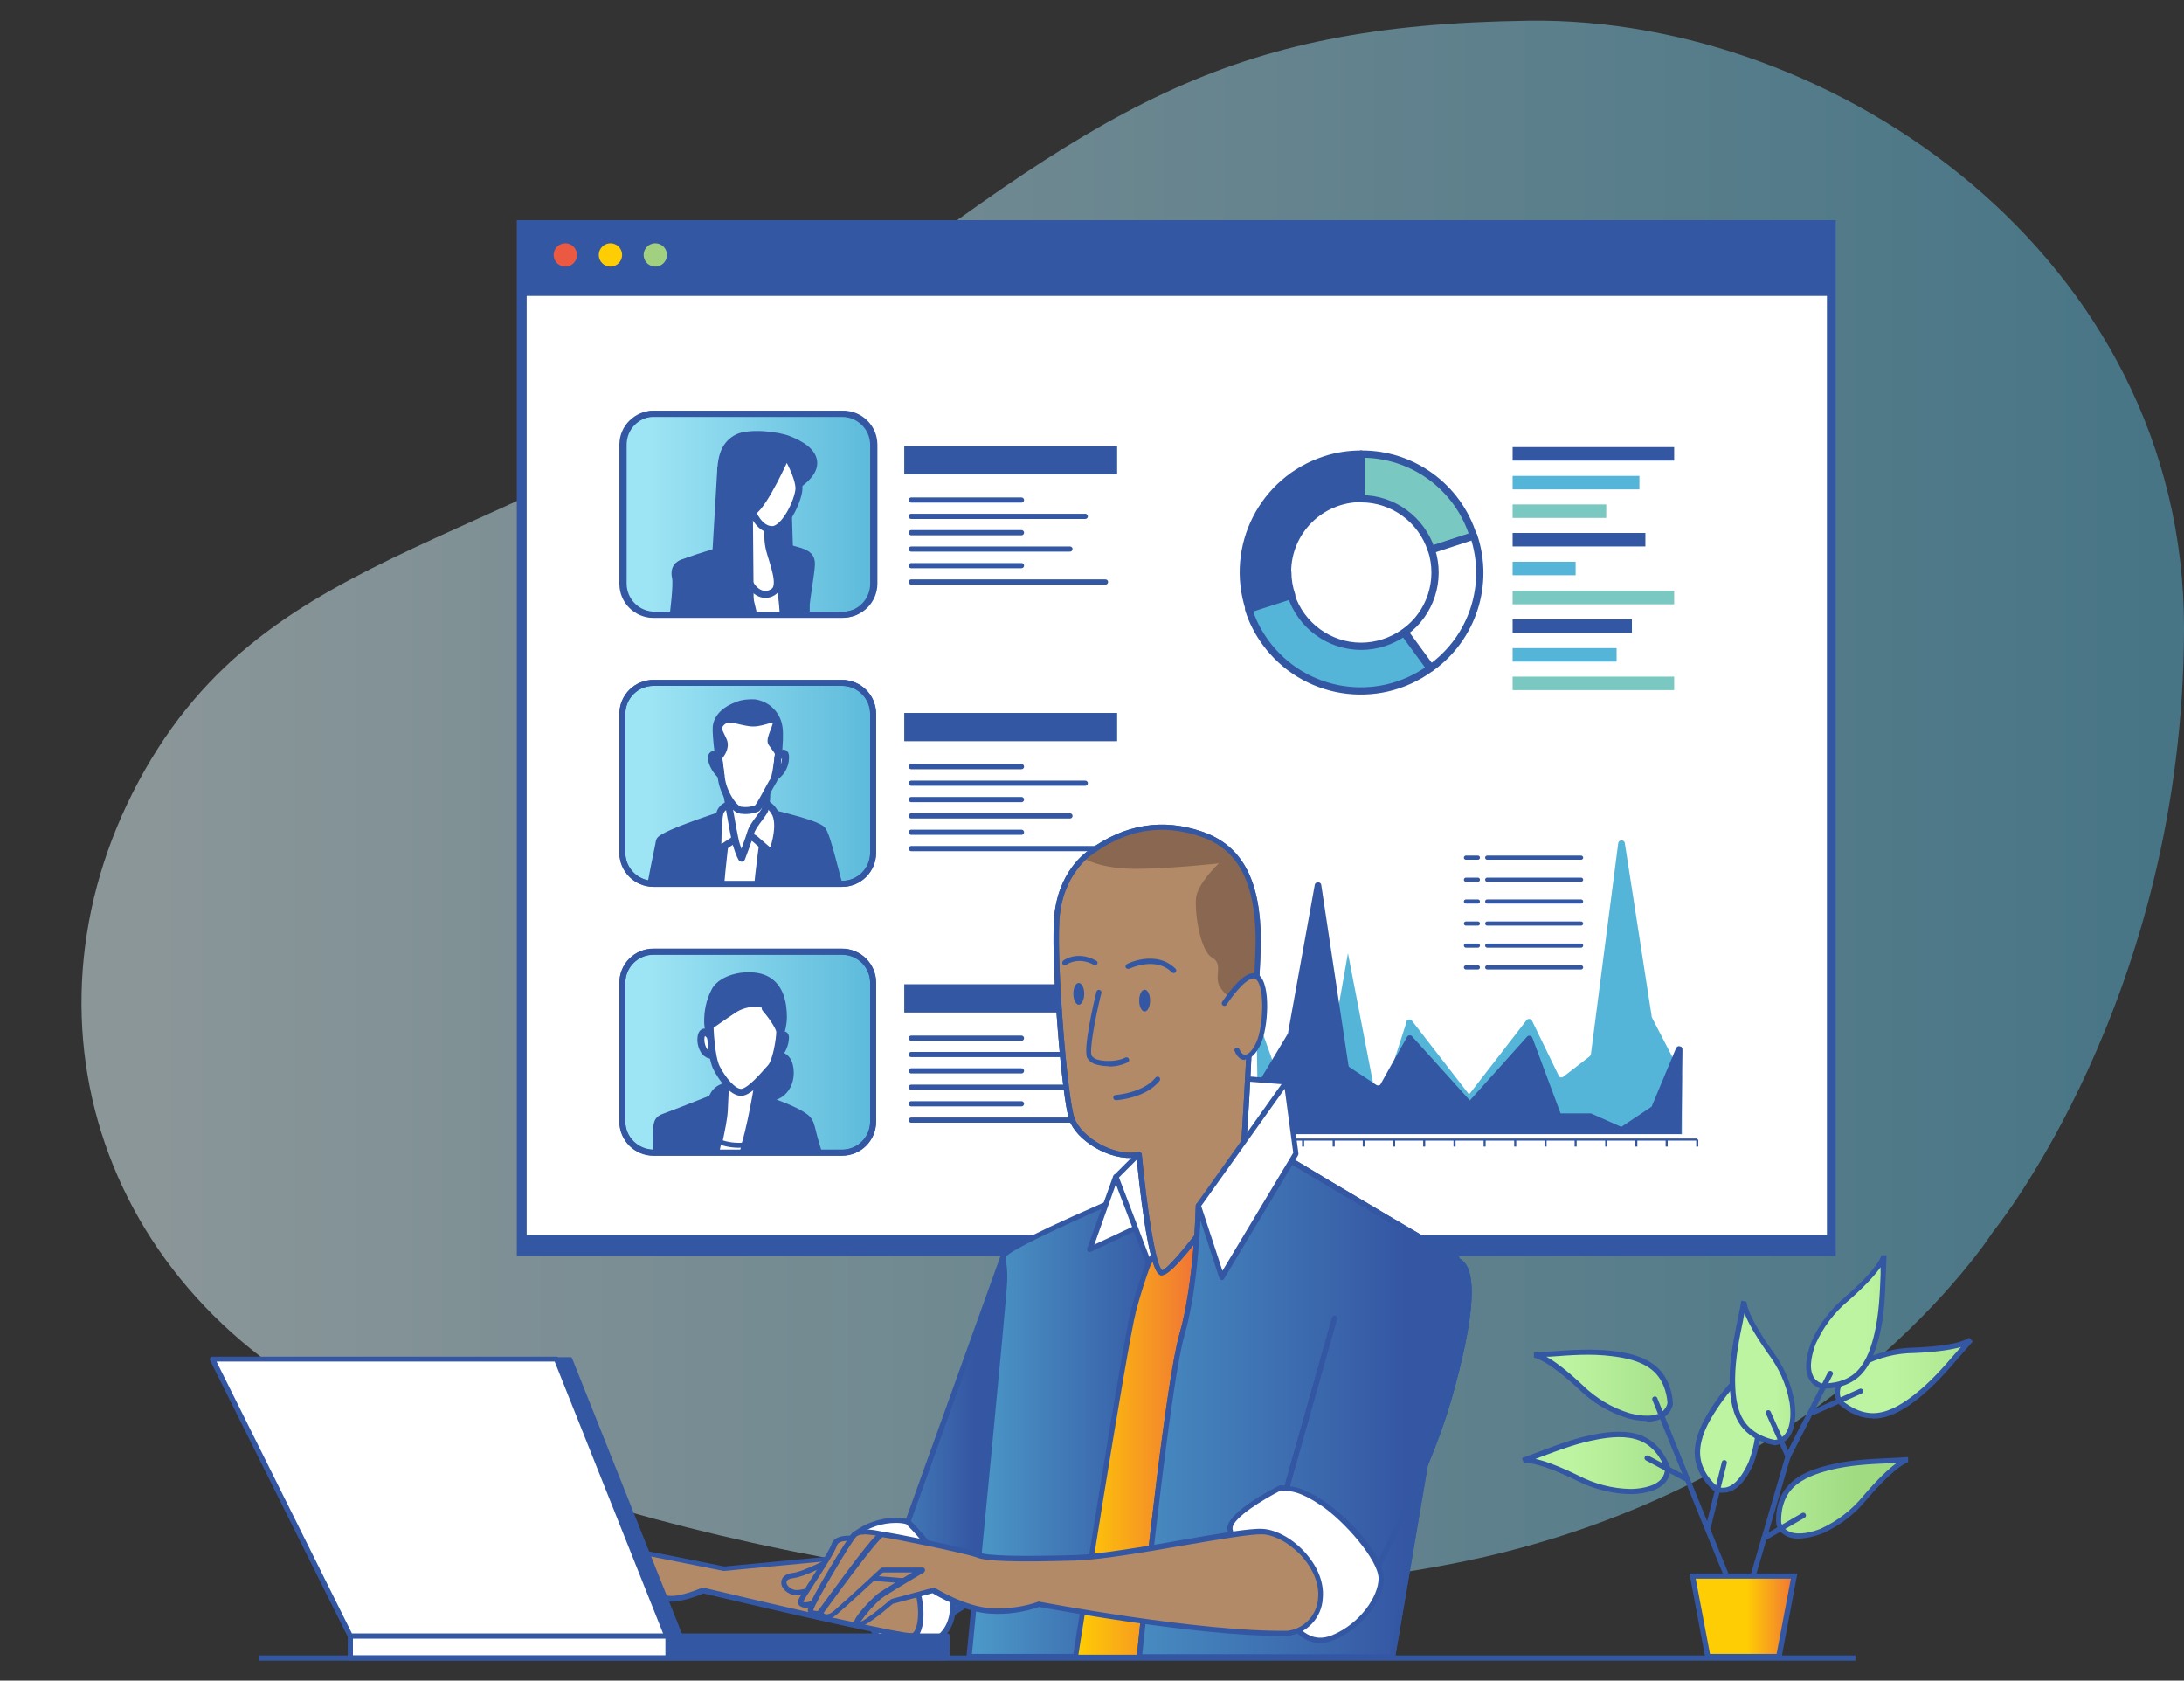 <?xml version="1.0" encoding="UTF-8"?>
<svg id="Layer_1" xmlns="http://www.w3.org/2000/svg" xmlns:xlink="http://www.w3.org/1999/xlink" version="1.1" viewBox="0 0 842.2 648">
  <rect x="0" y="0" width="842.2" height="648" fill="#333333" stroke="none"/>
  <!-- Generator: Adobe Illustrator 29.0.1, SVG Export Plug-In . SVG Version: 2.1.0 Build 192)  -->
  <defs>
    <style>
      .st0, .st1, .st2, .st3, .st4, .st5, .st6, .st7 {
        fill: none;
      }

      .st1 {
        stroke-width: 1.6px;
      }

      .st1, .st8, .st9, .st10, .st2, .st3, .st4, .st5, .st11, .st12, .st13, .st14, .st15, .st16, .st17, .st18, .st19 {
        stroke: #3457a3;
      }

      .st1, .st8, .st9, .st10, .st2, .st5, .st6, .st7, .st11, .st12, .st14, .st17, .st18, .st19 {
        stroke-linejoin: round;
      }

      .st1, .st8, .st9, .st2, .st5, .st6, .st7, .st11, .st14, .st17, .st18, .st19 {
        stroke-linecap: round;
      }

      .st20 {
        fill: url(#linear-gradient1);
      }

      .st21 {
        fill: url(#linear-gradient9);
      }

      .st22 {
        fill: url(#linear-gradient6);
      }

      .st23 {
        fill: url(#linear-gradient8);
      }

      .st24 {
        fill: url(#linear-gradient7);
      }

      .st25 {
        fill: url(#linear-gradient5);
      }

      .st26 {
        fill: url(#linear-gradient4);
      }

      .st8, .st9, .st11, .st19 {
        stroke-width: 2.8px;
      }

      .st8, .st27 {
        fill: #55b5d8;
      }

      .st28 {
        fill: #ec5943;
      }

      .st9, .st29, .st12, .st14, .st18 {
        fill: #3457a3;
      }

      .st30 {
        fill: url(#linear-gradient13);
      }

      .st31 {
        fill: url(#linear-gradient12);
      }

      .st32 {
        fill: url(#linear-gradient15);
      }

      .st33 {
        fill: url(#linear-gradient11);
      }

      .st34 {
        fill: url(#linear-gradient10);
      }

      .st35 {
        fill: url(#linear-gradient14);
      }

      .st10, .st36, .st11, .st13, .st17 {
        fill: #fff;
      }

      .st10, .st12 {
        stroke-width: 2.7px;
      }

      .st2, .st6 {
        stroke-width: 2px;
      }

      .st3 {
        stroke-width: .8px;
      }

      .st3, .st4, .st13, .st15, .st16 {
        stroke-miterlimit: 10;
      }

      .st37 {
        fill: #a0d080;
      }

      .st4, .st15, .st16 {
        stroke-width: 2.3px;
      }

      .st5, .st17 {
        stroke-width: 1.9px;
      }

      .st6, .st7 {
        stroke: #fff;
      }

      .st38 {
        fill: #b28a67;
      }

      .st39 {
        clip-path: url(#clippath-1);
      }

      .st40 {
        clip-path: url(#clippath-3);
      }

      .st41 {
        clip-path: url(#clippath-4);
      }

      .st42 {
        clip-path: url(#clippath-2);
      }

      .st43 {
        clip-path: url(#clippath-5);
      }

      .st7 {
        stroke-width: 1px;
      }

      .st13, .st14 {
        stroke-width: 1.9px;
      }

      .st44 {
        fill: #896750;
      }

      .st45, .st19 {
        fill: #79c8c1;
      }

      .st46 {
        fill: #ffcd03;
      }

      .st47 {
        fill: #bfbfbf;
      }

      .st48 {
        fill: url(#linear-gradient);
        isolation: isolate;
        opacity: .5;
      }

      .st15 {
        fill: url(#linear-gradient2);
      }

      .st16 {
        fill: url(#linear-gradient3);
      }

      .st18 {
        stroke-width: 2px;
      }

      .st49 {
        clip-path: url(#clippath);
      }
    </style>
    <linearGradient id="linear-gradient" x1="-537.3" y1="864.1" x2="-536.3" y2="864.1" gradientTransform="translate(435699 523241.4) scale(810.8 -605.1)" gradientUnits="userSpaceOnUse">
      <stop offset="0" stop-color="#e3faff"/>
      <stop offset="1" stop-color="#56b5d8"/>
    </linearGradient>
    <linearGradient id="linear-gradient1" x1="-463.4" y1="865.2" x2="-462" y2="865.2" gradientTransform="translate(31901.5 -46977.4) scale(68.3 54.8)" gradientUnits="userSpaceOnUse">
      <stop offset="0" stop-color="#9de4f4"/>
      <stop offset="1" stop-color="#55b5d8"/>
    </linearGradient>
    <clipPath id="clippath">
      <path class="st0" d="M252,366.9h72.7c6.6,0,12,5.3,12,12v53.5c0,6.6-5.3,12-12,12h-72.7c-6.7-.1-12-5.5-12-12v-53.5c0-6.7,5.3-12,12-12Z"/>
    </clipPath>
    <clipPath id="clippath-1">
      <rect class="st0" x="246.6" y="363" width="79.5" height="104.3"/>
    </clipPath>
    <linearGradient id="linear-gradient2" y1="791.2" y2="791.2" gradientTransform="translate(31901.5 -43032.9) scale(68.3 54.8)" xlink:href="#linear-gradient1"/>
    <clipPath id="clippath-2">
      <path class="st0" d="M252,263.3h72.7c6.6,0,12,5.3,12,12v53.5c0,6.6-5.3,12-12,12h-72.7c-6.7-.1-12-5.6-12-12.2v-53.5c0-6.6,5.3-11.9,12-11.9Z"/>
    </clipPath>
    <clipPath id="clippath-3">
      <rect class="st0" x="239.8" y="265.6" width="86" height="113.4" transform="translate(-54 56.9) rotate(-10.5)"/>
    </clipPath>
    <linearGradient id="linear-gradient3" x1="-463.7" y1="717.3" x2="-462.3" y2="717.3" gradientTransform="translate(31921.9 -39088.4) scale(68.3 54.8)" xlink:href="#linear-gradient1"/>
    <clipPath id="clippath-4">
      <path class="st0" d="M252.5,159.5h72.7c6.6,0,12,5.3,12,12v53.5c0,6.6-5.3,12-12,12h-72.7c-6.6,0-12-5.3-12-12v-53.5c0-6.7,5.3-12,12-12Z"/>
    </clipPath>
    <linearGradient id="linear-gradient4" x1="-528.3" y1="854.8" x2="-527.3" y2="854.8" gradientTransform="translate(30031.8 19435.4) scale(55.7 -22.1)" gradientUnits="userSpaceOnUse">
      <stop offset="0" stop-color="#bdf4a1"/>
      <stop offset="1" stop-color="#a0db82"/>
    </linearGradient>
    <linearGradient id="linear-gradient5" x1="-527.8" y1="856.1" x2="-526.8" y2="856.1" gradientTransform="translate(28313.7 22480.3) scale(52.5 -25.6)" gradientUnits="userSpaceOnUse">
      <stop offset="0" stop-color="#bdf4a1"/>
      <stop offset="1" stop-color="#a0db82"/>
    </linearGradient>
    <linearGradient id="linear-gradient6" x1="-516.3" y1="860.5" x2="-515.3" y2="860.5" gradientTransform="translate(13484.6 46608.3) scale(24.8 -53.5)" gradientUnits="userSpaceOnUse">
      <stop offset="0" stop-color="#bdf4a1"/>
      <stop offset="1" stop-color="#a0db82"/>
    </linearGradient>
    <linearGradient id="linear-gradient7" x1="-527.3" y1="857.2" x2="-526.3" y2="857.2" gradientTransform="translate(27083 25834.3) scale(50.1 -29.5)" gradientUnits="userSpaceOnUse">
      <stop offset="0" stop-color="#bdf4a1"/>
      <stop offset="1" stop-color="#a0db82"/>
    </linearGradient>
    <linearGradient id="linear-gradient8" x1="-514.9" y1="860.6" x2="-513.9" y2="860.6" gradientTransform="translate(12681.6 47453.3) scale(23.3 -54.5)" gradientUnits="userSpaceOnUse">
      <stop offset="0" stop-color="#bdf4a1"/>
      <stop offset="1" stop-color="#a0db82"/>
    </linearGradient>
    <linearGradient id="linear-gradient9" x1="-527.5" y1="857.2" x2="-526.5" y2="857.2" gradientTransform="translate(27842.3 25682) scale(51.4 -29.3)" gradientUnits="userSpaceOnUse">
      <stop offset="0" stop-color="#bdf4a1"/>
      <stop offset="1" stop-color="#a0db82"/>
    </linearGradient>
    <linearGradient id="linear-gradient10" x1="-519.5" y1="860.2" x2="-518.5" y2="860.2" gradientTransform="translate(15785 43786) scale(29 -50.3)" gradientUnits="userSpaceOnUse">
      <stop offset="0" stop-color="#bdf4a1"/>
      <stop offset="1" stop-color="#a0db82"/>
    </linearGradient>
    <linearGradient id="linear-gradient11" x1="-524.3" y1="857.6" x2="-523.3" y2="857.6" gradientTransform="translate(21173.9 27180.1) scale(39.1 -31)" gradientUnits="userSpaceOnUse">
      <stop offset="0" stop-color="#ffcd03"/>
      <stop offset=".6" stop-color="#ec5b45"/>
      <stop offset="1" stop-color="#ec5943"/>
    </linearGradient>
    <linearGradient id="linear-gradient12" x1="-527.2" y1="863" x2="-526.2" y2="863" gradientTransform="translate(26633.4 125508.4) scale(49.9 -144.8)" gradientUnits="userSpaceOnUse">
      <stop offset="0" stop-color="#4b97c7"/>
      <stop offset="1" stop-color="#3556a3"/>
    </linearGradient>
    <linearGradient id="linear-gradient13" x1="-532.5" y1="863.3" x2="-531.5" y2="863.3" gradientTransform="translate(52919.3 159894.6) scale(98.6 -184.6)" gradientUnits="userSpaceOnUse">
      <stop offset="0" stop-color="#ffcd03"/>
      <stop offset=".6" stop-color="#ec5b45"/>
      <stop offset="1" stop-color="#ec5943"/>
    </linearGradient>
    <linearGradient id="linear-gradient14" x1="-530.6" y1="863.3" x2="-529.6" y2="863.3" gradientTransform="translate(38846 157047.1) scale(72.5 -181.3)" gradientUnits="userSpaceOnUse">
      <stop offset="0" stop-color="#4b97c7"/>
      <stop offset="1" stop-color="#3556a3"/>
    </linearGradient>
    <clipPath id="clippath-5">
      <path class="st0" d="M420.7,328.6s-12.2,7.4-13.3,26.5,3.2,68.4,5.8,76.3,15.9,15.9,26,13.8c0,0,4.2,46.7,9.1,45.6s29.7-34.5,30.8-44,2.5-40.2,2.5-40.2c2.1-14.4,3.4-28.9,3.6-43.5,0-19.6-4.8-35.5-21.8-41.4s-31.1-1.6-42.7,6.9Z"/>
    </clipPath>
    <linearGradient id="linear-gradient15" x1="-533.8" y1="863.4" x2="-532.8" y2="863.4" gradientTransform="translate(68314.6 168560) scale(127.2 -194.6)" gradientUnits="userSpaceOnUse">
      <stop offset="0" stop-color="#4b97c7"/>
      <stop offset="1" stop-color="#3556a3"/>
    </linearGradient>
  </defs>
  <g id="Group_6358">
    <g id="freepik--background-simple--inject-160">
      <path id="Path_2699" class="st48" d="M768.5,475s-63.4,100.1-209.3,128.1-298.6-7.1-408.3-51.4S2.7,395.6,53.6,301s144.6-86.4,258.3-173.3S471.5,9.6,589.6,8s252.8,91.3,252.6,234.3-73.7,232.7-73.7,232.7Z"/>
    </g>
    <g id="Group_4422">
      <g id="Group_4401">
        <g id="freepik--Page--inject-318">
          <path id="Path_5007" class="st29" d="M199.3,84.9v399.4h508.6V84.9H199.3Z"/>
          <rect id="Rectangle_837" class="st36" x="203.1" y="114.1" width="501.4" height="362.1"/>
        </g>
        <circle id="Ellipse_235" class="st28" cx="218" cy="98.3" r="4.5"/>
        <circle id="Ellipse_236" class="st46" cx="235.4" cy="98.3" r="4.5"/>
        <circle id="Ellipse_237" class="st37" cx="252.7" cy="98.3" r="4.5"/>
      </g>
      <path id="Path_5008" class="st19" d="M524.9,192.3c12.3,0,23.2,8,27,19.6l16.2-5.3c-5.9-18.9-23.5-31.7-43.3-31.5v17.2h.1Z"/>
      <path id="Path_5009" class="st9" d="M496.5,220.6c0-15.7,12.7-28.4,28.4-28.4v-17.1c-4.8,0-9.5.7-14,2.2-23.9,7.8-37,33.4-29.2,57.5l16.4-5.3c-1-2.9-1.5-5.9-1.5-8.9Z"/>
      <path id="Path_5010" class="st8" d="M524.9,249.2c-12.3,0-23.2-8-27-19.6l-16.4,5.3c1.4,4.6,3.6,8.8,6.4,12.7,14.8,20.4,43.2,24.9,63.6,10.1l-10.1-13.8c-4.8,3.4-10.6,5.3-16.6,5.3Z"/>
      <path id="Path_5011" class="st11" d="M568.2,206.7l-16.2,5.3c3.8,11.7-.4,24.6-10.3,31.7l10.1,13.8c16.1-11.5,22.8-32.2,16.5-50.9Z"/>
      <rect id="Rectangle_838" class="st29" x="583.3" y="172.4" width="62.3" height="5.2"/>
      <rect id="Rectangle_839" class="st27" x="583.3" y="183.5" width="48.9" height="5.2"/>
      <rect id="Rectangle_840" class="st45" x="583.3" y="194.5" width="36.1" height="5.2"/>
      <rect id="Rectangle_841" class="st29" x="583.3" y="205.5" width="51.2" height="5.2"/>
      <rect id="Rectangle_842" class="st27" x="583.3" y="216.6" width="24.3" height="5.2"/>
      <rect id="Rectangle_843" class="st45" x="583.3" y="227.8" width="62.3" height="5.2"/>
      <rect id="Rectangle_844" class="st29" x="583.3" y="238.8" width="46" height="5.2"/>
      <rect id="Rectangle_845" class="st27" x="583.3" y="249.9" width="40.1" height="5.2"/>
      <rect id="Rectangle_846" class="st45" x="583.3" y="260.9" width="62.3" height="5.2"/>
      <line id="Line_372" class="st6" x1="501.7" y1="276" x2="550" y2="276"/>
      <line id="Line_373" class="st6" x1="494.8" y1="282.8" x2="556.9" y2="282.8"/>
      <line id="Line_374" class="st6" x1="584.8" y1="276" x2="633.2" y2="276"/>
      <line id="Line_375" class="st6" x1="578.1" y1="282.8" x2="640.1" y2="282.8"/>
      <rect id="Rectangle_847" class="st0" x="263" y="211.4" width="51.4" height="76.3"/>
      <g id="Group_4402">
        <line id="Line_376" class="st2" x1="351.4" y1="192.8" x2="393.9" y2="192.8"/>
        <line id="Line_377" class="st2" x1="351.4" y1="199.1" x2="418.5" y2="199.1"/>
        <line id="Line_378" class="st2" x1="351.4" y1="205.4" x2="393.9" y2="205.4"/>
        <line id="Line_379" class="st2" x1="351.4" y1="211.7" x2="412.6" y2="211.7"/>
        <line id="Line_380" class="st2" x1="351.4" y1="218.1" x2="393.9" y2="218.1"/>
        <line id="Line_381" class="st2" x1="351.4" y1="224.4" x2="426.3" y2="224.4"/>
        <rect id="Rectangle_848" class="st29" x="348.7" y="172" width="82.1" height="10.9"/>
      </g>
      <g id="Group_4403">
        <line id="Line_382" class="st2" x1="351.4" y1="295.6" x2="393.9" y2="295.6"/>
        <line id="Line_383" class="st2" x1="351.4" y1="302" x2="418.5" y2="302"/>
        <line id="Line_384" class="st2" x1="351.4" y1="308.3" x2="393.9" y2="308.3"/>
        <line id="Line_385" class="st2" x1="351.4" y1="314.6" x2="412.6" y2="314.6"/>
        <line id="Line_386" class="st2" x1="351.4" y1="320.9" x2="393.9" y2="320.9"/>
        <line id="Line_387" class="st2" x1="351.4" y1="327.2" x2="426.3" y2="327.2"/>
        <rect id="Rectangle_849" class="st29" x="348.7" y="274.9" width="82.1" height="10.9"/>
      </g>
      <g id="Group_4404">
        <line id="Line_388" class="st2" x1="351.4" y1="400.3" x2="393.9" y2="400.3"/>
        <line id="Line_389" class="st2" x1="351.4" y1="406.6" x2="418.5" y2="406.6"/>
        <line id="Line_390" class="st2" x1="351.4" y1="412.9" x2="393.9" y2="412.9"/>
        <line id="Line_391" class="st2" x1="351.4" y1="419.2" x2="412.6" y2="419.2"/>
        <line id="Line_392" class="st2" x1="351.4" y1="425.6" x2="393.9" y2="425.6"/>
        <line id="Line_393" class="st2" x1="351.4" y1="431.9" x2="426.3" y2="431.9"/>
        <rect id="Rectangle_850" class="st29" x="348.7" y="379.5" width="82.1" height="10.9"/>
      </g>
      <g id="Group_4411">
        <path id="Rectangle_851" class="st36" d="M252,366.9h72.7c6.6,0,12,5.3,12,12v53.5c0,6.6-5.3,12-12,12h-72.7c-6.7-.1-12-5.5-12-12v-53.5c0-6.7,5.3-12,12-12Z"/>
        <g id="Group_4410">
          <path id="Rectangle_852" class="st20" d="M252,366.9h72.7c6.6,0,12,5.3,12,12v53.5c0,6.6-5.3,12-12,12h-72.7c-6.7-.1-12-5.5-12-12v-53.5c0-6.7,5.3-12,12-12Z"/>
          <g class="st49">
            <g id="Group_4409">
              <g id="Group_4408">
                <g id="freepik--character-4--inject-318">
                  <g id="Group_4407">
                    <g class="st39">
                      <g id="Group_4406">
                        <g id="Group_4405">
                          <path id="Path_5012" class="st12" d="M281,421s-21,8.4-24.3,9.5c-3.4,1.1-3.5,2.5-3.5,7s.6,24.9.6,26.6-.3,4.8-.3,4.8h68.6s-4.5-18.5-7.3-27.1c-2.7-8.7-1.4-9.5-6.2-12.3-4.8-2.9-17.1-7-19.7-7.5-2.5-.6-5.3-.8-8-.8Z"/>
                          <path id="Path_5013" class="st12" d="M282,418.7s-4.9-.4-7,3.8c-2.1,4.1-7,13.7-7,13.7l6,3.6-7,3.6c1.1,5,2.7,10.1,4.3,15,1.3,3.2,2.5,6.4,4.1,9.5,0,0,10.1-11.3,14-14.8,2.7-2.5,4.8-5.5,6.4-8.7l-5.2-4.8,8.8-1s-2.2-11.5-5.2-16.2c-2.8-4.8-12.3-3.8-12.3-3.8Z"/>
                          <path id="Path_5014" class="st7" d="M271.9,458.6c.4,1,.7,2,1.1,2.8"/>
                          <line id="Line_394" class="st7" x1="308.9" y1="446.7" x2="305.2" y2="469.5"/>
                          <path id="Path_5015" class="st13" d="M296.2,452.3l3.5-4.8,2.9,4.8h-6.4Z"/>
                          <path id="Path_5016" class="st12" d="M300.3,407s3.5-.4,4.3,4.8c.8,5.2-1.7,11.7-9.9,11.7s-7.5-6.2-7.4-10.6,13-5.9,13-5.9Z"/>
                          <path id="Path_5017" class="st10" d="M279.9,415.5s-.3,6-.6,12.7c-.4,6.8-3.6,16.1-3.6,23.9s.1,8.7.6,13c0,0,6.7-13.1,9.9-20.7s6.6-29.6,6.6-29.6l-12.9.7Z"/>
                          <path id="Path_5018" class="st14" d="M300,402c1.5-2.9,2.4-6.3,2.5-9.6,0-5.2-1-12.2-7-15.2s-17.5-1-20.3,4.9c-2,3.8-2.8,8.1-2.7,12.3.1,2.4.7,4.6,1.4,6.7,0,0,.8-3.9,6.4-6,5.6-2,11.5-4.1,14.4-2.7,2.8,1.7,5.2,9.6,5.2,9.6Z"/>
                          <path id="Path_5019" class="st10" d="M274.1,399.9s-2.5-3.6-3.5-1,.4,6.6,2.1,7.4c.7.6,1.7.7,2.5.4l-1.1-6.8Z"/>
                          <path id="Path_5020" class="st10" d="M300,400.4s2.9-2.9,2.9-.3c-.1,2.5-1.1,4.9-2.7,6.7-1.3,1.7-1.8.8-1.8.8l1.5-7.3Z"/>
                          <path id="Path_5021" class="st10" d="M295.1,388.7l2.1-5.7c.1-.4,0-1-.4-1.1s-1,0-1.1.4h0c0,.1-1.7,4.9-1.7,4.9-3.6-.8-7.4-.1-10.6,1.8-5.3,3.5-9.6,6.6-9.6,6.6,0,0,.3,11.7,2.5,16.1,2.2,4.3,6.2,9.5,9.5,9.5s9.1-7.1,11.3-9.5c2.2-2.2,3.6-11,3.6-14-.3-2.1-3.6-6.6-5.6-8.9Z"/>
                          <path id="Path_5022" class="st13" d="M287.1,441.5c-3.4.3-6.7-.1-9.8-1.3-1,3.9-1.5,8-1.7,12,0,4.3.1,8.7.6,13,0,0,6.7-13.1,9.9-20.7.3-1.1.6-2.1,1-3.1Z"/>
                        </g>
                      </g>
                    </g>
                  </g>
                </g>
              </g>
            </g>
          </g>
          <path id="Rectangle_855" class="st4" d="M252,366.9h72.7c6.6,0,12,5.3,12,12v53.5c0,6.6-5.3,12-12,12h-72.7c-6.7-.1-12-5.5-12-12v-53.5c0-6.7,5.3-12,12-12Z"/>
        </g>
      </g>
      <g id="Group_4417">
        <path id="Rectangle_856" class="st15" d="M252,263.3h72.7c6.6,0,12,5.3,12,12v53.5c0,6.6-5.3,12-12,12h-72.7c-6.7-.1-12-5.5-12-12v-53.5c0-6.7,5.3-12,12-12Z"/>
        <g id="Group_4416">
          <g class="st42">
            <g id="Group_4415">
              <g id="freepik--character-2--inject-318">
                <g id="Group_4414">
                  <g class="st40">
                    <g id="Group_4413">
                      <g id="Group_4412">
                        <path id="Path_5023" class="st12" d="M283.9,312.4s-29.2,9.1-29.6,11.9c-.4,2.8-6.7,30.2-4.6,32.3,2.1,2.1,5.5,1.8,8.1,1.4,1.8-.6,3.4-1.5,4.6-3.1l-1.7,33.7,55.1-10.2-2.5-22.9s7,1.7,11.2.4c4.2-1.3,2.7-4.5.4-10.6s-5.6-22.5-7.8-25.3-24-7.5-24-7.5h-9.1Z"/>
                        <path id="Path_5024" class="st10" d="M276.4,386.6s.8-20.3.8-32.7,3.9-41,3.9-41l14.5,1.3s-4.2,28.8-4.5,40.8.8,28.9.8,28.9l-15.7,2.7Z"/>
                        <path id="Path_5025" class="st10" d="M282.5,309.8s-4.1.7-4.9,3.8c-.8,3.1-.8,14.4-.8,14.4,0,0,7.8-5.3,8.5-5.5.7-.1,4.1-.6,6,1.1s6.4,5.5,6.4,5.5c0,0,3.8-9.8,1.4-15.2-1.7-3.6-5.6-5.9-9.6-5.3l-7,1.3Z"/>
                        <path id="Path_5026" class="st10" d="M279.9,303.8s2.7,16.6,3.9,21.4c1.4,4.6,2.2,5.7,2.2,5.7,0,0,2.8-7.4,3.5-9.9s3.8-5.9,5.2-8.2c1.3-2.4,1-10.8,1-10.8,0,0-5.3,5.9-8.8,5.3-2.5-.7-4.9-2-7-3.5Z"/>
                        <path id="Path_5027" class="st10" d="M284.2,272c-3.9,1.4-7.5,4.1-8,8.2-.3,3.5,1.3,14.5,2,20s4.9,11.9,7.4,12.2c2.1.3,4.2.1,6.3-.7,1.1-.7,5.2-9.1,6.4-10.8,1.1-1.7,2.9-15.8,2.1-20.5-.7-4.9-4.5-8.7-9.4-9.4-2.4-.1-4.8.1-6.8,1Z"/>
                        <path id="Path_5028" class="st10" d="M300,292.1s3.2-4.1,2.9.4c-.1,2.7-1.5,5.2-3.6,6.8l.7-7.3Z"/>
                        <path id="Path_5029" class="st10" d="M277.1,291.5s-3.2-2.1-2.7,1.5c.6,2.4,1.8,4.3,3.6,6l-1-7.5Z"/>
                        <path id="Path_5030" class="st18" d="M300,292.1c.6-3.9.7-7.8.3-11.6-.7-4.9-4.5-8.7-9.4-9.4-2.4-.1-4.6.1-6.8.8-3.9,1.4-7.5,4.1-7.8,8.2,0,4.1.3,8.1,1,12.2,1-1.1,3.1-3.9,2.1-6.6-1.4-3.5-3.1-4.8-.8-7s5.9-.3,10.3.3c4.5.7,8.4-2.1,9.8-1.1s-2.7,6.8-1.5,8.7,3.1,3.6,2.9,5.5h0Z"/>
                      </g>
                    </g>
                  </g>
                </g>
              </g>
            </g>
          </g>
        </g>
      </g>
      <g id="Group_4421">
        <path id="Rectangle_859" class="st16" d="M252.5,159.5h72.7c6.6,0,12,5.3,12,12v53.5c0,6.6-5.3,12-12,12h-72.7c-6.6,0-12-5.3-12-12v-53.5c0-6.7,5.3-12,12-12Z"/>
        <g id="Group_4420">
          <g class="st41">
            <g id="Group_4419">
              <g id="Group_4418">
                <path id="Path_5031" class="st12" d="M296.1,209.3s8.7,2.1,12.2,3.2,4.6,2.4,4.6,5-2,14.1-2,15.8v11.7c0,3.2,3.2,15.2,3.2,15.2h-42.4s-4.8-18.2-8-28.2-3.8-13.4-.4-15c7.7-2.8,15.7-5.2,23.6-7.1,2.9-.4,6-.7,9.1-.7Z"/>
                <path id="Path_5032" class="st5" d="M308.6,223.5s2.5,11.9,1.7,16.2c-.8,4.3-6.7,20.8-6.7,20.8"/>
                <path id="Path_5033" class="st12" d="M263.3,217.1s-3.9.7-2.8,5.6-4.1,37.3-4.1,37.3h9.6s6.6-17.2,7.5-21.2c1.1-4.1,2-7.4,0-10.9"/>
                <path id="Path_5034" class="st12" d="M303.7,188.2l1.4,44.2h-12.9v-40.4l11.5-3.8Z"/>
                <path id="Path_5035" class="st17" d="M287.1,219.9s3.6,16.6,5.2,21.7,1.7,16.6,1.3,18.2c-.4,1.5,5.5,0,5.5,0,0,0,1.5-11.6,2.4-18.2.8-6.7-1.7-19.3-1.7-19.3l-2.8-11-10.6,2,.8,6.7Z"/>
                <path id="Path_5036" class="st10" d="M296.5,201.7c-.6,3.5-.6,7,.3,10.5,1.3,4.8,4.8,13.4,1.7,15.8s-7.1,1.1-9.4-3.2c-2.1-4.3-4.2-15.2-4.2-24s.8-10.5,3.9-10.5,7.7,11.5,7.7,11.5Z"/>
                <path id="Path_5037" class="st12" d="M290.2,197.5c-2,1.7-4.2,2.9-6.7,3.6-3.2.7-5-8-5.5-16.6-.4-8.7,1.8-13.4,6.3-15.7s15.7-1.1,20,.7c4.3,1.7,9.5,4.6,9.5,9.1s-5.9,8.2-7.5,9.4c-1.7,1-5.9,2.5-8.5,5.2-2.2,2-4.8,3.4-7.5,4.3Z"/>
                <path id="Path_5038" class="st10" d="M290.2,197.5s2.5,6.6,7.4,6.7c4.8.3,10.2-10.9,10.5-15.7.1-4.8-4.8-13-4.8-13,0,0-8.5,19.3-13.1,21.9Z"/>
                <path id="Path_5039" class="st12" d="M288.9,187.8l.4,46.8h-14.5l3.2-54.5"/>
              </g>
            </g>
          </g>
        </g>
      </g>
      <path id="Rectangle_861" class="st4" d="M252,159.6h72.7c6.6,0,12,5.3,12,12v53.5c0,6.6-5.3,12-12,12h-72.7c-6.6,0-12-5.3-12-12v-53.7c0-6.6,5.5-11.9,12-11.9Z"/>
      <path id="Rectangle_862" class="st4" d="M252,263.3h72.7c6.6,0,12,5.3,12,12v53.5c0,6.6-5.3,12-12,12h-72.7c-6.6,0-12-5.3-12-12v-53.5c0-6.7,5.5-12,12-12Z"/>
      <path id="Rectangle_863" class="st4" d="M252,367h72.7c6.6,0,12,5.3,12,12v53.5c0,6.6-5.3,12-12,12h-72.7c-6.6,0-12-5.3-12-12v-53.5c0-6.7,5.5-12,12-12Z"/>
      <line id="Line_395" class="st3" x1="479.2" y1="439.4" x2="654.5" y2="439.4"/>
      <line id="Line_396" class="st3" x1="479.2" y1="439.4" x2="479.2" y2="442.1"/>
      <line id="Line_397" class="st3" x1="490.8" y1="439.4" x2="490.8" y2="442.1"/>
      <line id="Line_398" class="st3" x1="502.5" y1="439.4" x2="502.5" y2="442.1"/>
      <line id="Line_399" class="st3" x1="514.3" y1="439.4" x2="514.3" y2="442.1"/>
      <line id="Line_400" class="st3" x1="525.9" y1="439.4" x2="525.9" y2="442.1"/>
      <line id="Line_401" class="st3" x1="537.6" y1="439.4" x2="537.6" y2="442.1"/>
      <line id="Line_402" class="st3" x1="549.2" y1="439.4" x2="549.2" y2="442.1"/>
      <line id="Line_403" class="st3" x1="560.9" y1="439.4" x2="560.9" y2="442.1"/>
      <line id="Line_404" class="st3" x1="572.5" y1="439.4" x2="572.5" y2="442.1"/>
      <line id="Line_405" class="st3" x1="584.3" y1="439.4" x2="584.3" y2="442.1"/>
      <line id="Line_406" class="st3" x1="596" y1="439.4" x2="596" y2="442.1"/>
      <line id="Line_407" class="st3" x1="607.6" y1="439.4" x2="607.6" y2="442.1"/>
      <line id="Line_408" class="st3" x1="619.4" y1="439.4" x2="619.4" y2="442.1"/>
      <line id="Line_409" class="st3" x1="631" y1="439.4" x2="631" y2="442.1"/>
      <line id="Line_410" class="st3" x1="642.7" y1="439.4" x2="642.7" y2="442.1"/>
      <line id="Line_411" class="st3" x1="654.5" y1="439.4" x2="654.5" y2="442.1"/>
      <path id="Path_5040" class="st27" d="M485,437.3h163.6v-22.6l-11.6-22.4c-.1-.1-.1-.3-.1-.6l-10.3-66.4c0-.7-.6-1.3-1.3-1.3s-1.3.6-1.3,1.3h0l-10.5,81.1c0,.4-.3.7-.6,1l-10.1,7.8c-.6.4-1.3.3-1.7-.3,0-.1-.1-.1-.1-.3l-10.2-21c-.3-.6-.8-.8-1.5-.7-.3.1-.4.3-.6.4l-10.5,13.6-11.7,15.1-11.7-15.1-10.3-13.3c-.4-.6-1.1-.7-1.7-.3-.3.1-.4.4-.4.7l-10.9,34-11.7-60.5-11.7,66.5-11.7-9.1-9.4-26.3c-.6-1.5-2.4-1.1-2.4.6l.6,38Z"/>
      <path id="Path_5041" class="st29" d="M648.6,437.3h-163.6v-19.4l11.6-19.3c.1-.1.1-.3.1-.4l10.3-57c.1-.7.8-1.1,1.5-1h0c.6.1,1,.6,1,1l10.5,69.6c0,.3.3.7.6.8l10.1,6.7c.6.4,1.4.3,1.7-.3h0c0-.1,10.2-18.2,10.2-18.2.3-.6,1.1-.8,1.7-.4.1,0,.3.1.3.3l10.5,11.6,11.7,13,11.7-13,10.3-11.5c.4-.6,1.3-.6,1.8-.1h0c.1.1.3.3.3.4l10.9,29.2h11.7l11.7,5.2,11.7-7.8,9.4-22.5c.3-.7,1-1,1.7-.7.6.1.8.7.8,1.3l-.4,32.6Z"/>
      <line id="Line_412" class="st1" x1="573.5" y1="330.7" x2="609.7" y2="330.7"/>
      <line id="Line_413" class="st1" x1="573.5" y1="339.2" x2="609.7" y2="339.2"/>
      <line id="Line_414" class="st1" x1="573.5" y1="347.6" x2="609.7" y2="347.6"/>
      <line id="Line_415" class="st1" x1="573.5" y1="356.1" x2="609.7" y2="356.1"/>
      <line id="Line_416" class="st1" x1="573.5" y1="364.6" x2="609.7" y2="364.6"/>
      <line id="Line_417" class="st1" x1="573.5" y1="373" x2="609.7" y2="373"/>
      <line id="Line_418" class="st1" x1="565.3" y1="330.7" x2="569.9" y2="330.7"/>
      <line id="Line_419" class="st1" x1="565.3" y1="339.2" x2="569.9" y2="339.2"/>
      <line id="Line_420" class="st1" x1="565.3" y1="347.6" x2="569.9" y2="347.6"/>
      <line id="Line_421" class="st1" x1="565.3" y1="356.1" x2="569.9" y2="356.1"/>
      <line id="Line_422" class="st1" x1="565.3" y1="364.6" x2="569.9" y2="364.6"/>
      <line id="Line_423" class="st1" x1="565.3" y1="373" x2="569.9" y2="373"/>
    </g>
    <g id="freepik--Plants--inject-536">
      <g id="Group_5299">
        <path id="Path_4808" class="st26" d="M643.1,566s-2.6-8.5-10.2-11.5c-5.3-2.1-11.4-1.5-16.8-.6-10.2,1.8-19.1,5.8-28.7,9.3,0,0,4.1-1.5,21,6.7,6.3,3.3,13.3,5.1,20.5,5.2,5.7-.1,14.5-1.8,14.2-9.1Z"/>
        <path id="Path_7149" class="st29" d="M628.9,576.1c-7.3-.1-14.5-2-21-5.3-15.9-7.7-20.2-6.7-20.3-6.7l-.7-1.9h0c2.3-.8,4.5-1.7,6.7-2.5,7.4-2.8,14.3-5.4,22.2-6.8,5.1-.9,11.7-1.6,17.4.7,7.9,3.2,10.7,11.8,10.8,12.1v.3c.2,2.2-.6,4.3-2.1,5.9-3.3,3.5-9.6,4.2-13.1,4.2ZM592,562.5c3.3.7,8.6,2.5,16.8,6.5,6.2,3.2,13.1,5,20,5.1,2.5,0,8.7-.5,11.6-3.6,1.1-1.2,1.7-2.7,1.6-4.3-.3-1-3-8.1-9.6-10.7-5.2-2.1-11.4-1.4-16.3-.5-7.7,1.4-14.6,4-21.8,6.7-.8.3-1.6.6-2.4.9h0Z"/>
      </g>
      <g id="Group_5300">
        <path id="Path_4809" class="st25" d="M644,541.1s0-8.8-6.4-13.9c-4.4-3.5-10.4-4.8-15.9-5.4-10.3-1.2-20,0-30.2.6,0,0,4.4-.3,18.2,12.5,5.1,5,11.3,8.7,18.2,10.9,5.5,1.6,14.3,2.5,16.2-4.6Z"/>
        <path id="Path_7150" class="st29" d="M635,547.9c-2.5,0-5-.4-7.5-1.1-7-2.2-13.4-6-18.6-11.1-12.9-12-17.4-12.2-17.4-12.2v-2h0c2.1-.1,4.3-.3,6.4-.4,8.1-.6,15.8-1.1,24-.2,5.1.6,11.6,1.8,16.4,5.7,6.7,5.3,6.8,14.3,6.8,14.7v.3c-.5,2.1-1.9,4-3.8,5.1-1.9,1-4,1.5-6.2,1.4ZM596.1,523c3,1.6,7.5,4.8,14.2,11.1,5,4.9,11.1,8.6,17.8,10.7,2.4.7,8.4,2,12.1,0,1.4-.8,2.4-2.1,2.8-3.7,0-1.1-.5-8.6-6.1-13-4.4-3.5-10.5-4.6-15.4-5.2-8-1-15.6-.4-23.6.2h-1.8Z"/>
      </g>
      <g id="Group_5301">
        <path id="Path_4810" class="st22" d="M661.5,573.9s-6.9-5.4-6.9-13.7c0-5.7,2.7-11.1,5.6-15.8,5.4-8.8,12.4-15.6,19.2-23.3,0,0-2.9,3.3-1.5,22,.8,7.1-.1,14.3-2.7,21-2.3,5.3-7,12.8-13.8,9.8Z"/>
        <path id="Path_7151" class="st29" d="M664.5,575.6c-1.2,0-2.4-.3-3.5-.8h-.2c-.3-.4-7.3-6-7.3-14.6,0-6.2,3.1-12,5.8-16.4,4.2-6.8,9.2-12.3,14.5-18,1.6-1.7,3.2-3.6,4.9-5.4h0s1.5,1.3,1.5,1.3h0s-2.6,3.7-1.3,21.3c.8,7.3-.2,14.6-2.7,21.4-1.4,3.2-4.3,8.8-8.8,10.6-.9.4-1.9.5-2.8.5ZM662,573.1c1.5.7,3.1.7,4.6.1,3.8-1.5,6.4-6.6,7.7-9.5,2.5-6.5,3.4-13.6,2.6-20.5-.7-9.1-.4-14.7.2-18.1-.6.7-1.2,1.3-1.8,2-5.2,5.7-10.1,11.1-14.2,17.7-2.6,4.1-5.5,9.6-5.5,15.3,0,7.2,5.6,12.2,6.4,12.8Z"/>
      </g>
      <g id="Group_5302">
        <path id="Path_4811" class="st24" d="M685.9,587.6s-1-8.8,4.8-14.5c4-4,9.8-5.9,15.2-7.3,10-2.4,19.8-2.3,30-2.9,0,0-4.4.2-16.6,14.5-4.5,5.6-10.2,10-16.7,13-5.3,2.1-14,4.1-16.7-2.8Z"/>
        <path id="Path_7152" class="st29" d="M693.7,593.3c-1.5,0-3-.2-4.4-.8-2-.9-3.6-2.5-4.3-4.6v-.3c-.1-.4-1-9.3,5-15.3,4.2-4.3,10.3-6.2,15.6-7.5,7.7-1.9,15.2-2.2,23-2.6,2.4-.1,4.8-.2,7.2-.4h0v2c.1,0,.1,0,.1,0,0,0-4.4.8-15.9,14.2-4.6,5.7-10.4,10.2-17.1,13.2-3,1.2-6.1,1.9-9.3,2.1ZM686.9,587.3c.6,1.5,1.7,2.7,3.2,3.3,3.7,1.6,9.2,0,12.1-1.2,6.3-2.9,11.9-7.2,16.3-12.6,6-7,10.1-10.7,12.9-12.7-.9,0-1.8,0-2.7.1-7.7.3-15,.7-22.6,2.5-5.1,1.3-10.8,3.1-14.7,7-5,5-4.6,12.5-4.5,13.6Z"/>
      </g>
      <g id="Group_5303">
        <path id="Path_4812" class="st23" d="M684.3,556.2s-8.8-1.2-13-8.2c-2.9-4.9-3.4-10.9-3.3-16.5.1-10.3,2.7-19.8,4.5-29.8,0,0-.8,4.3,10,19.7,4.3,5.7,7.2,12.3,8.4,19.4.8,5.7.5,14.6-6.7,15.5Z"/>
        <path id="Path_7153" class="st29" d="M684.3,557.2h-.1c-.4,0-9.3-1.4-13.7-8.7-3.1-5.2-3.5-11.5-3.5-17,0-8,1.6-15.2,3.1-22.9.5-2.3,1-4.7,1.4-7.1h0s2,.4,2,.4h0s-.3,4.5,9.9,18.9c4.4,5.8,7.3,12.6,8.6,19.8.5,3.4.8,9.7-2.1,13.6-1.3,1.7-3.3,2.8-5.5,3.1h-.1ZM672.7,506.4c-.2.9-.4,1.8-.5,2.6-1.6,7.6-3,14.8-3.1,22.5,0,5.2.3,11.2,3.2,16,3.7,6.1,11.1,7.5,12.1,7.7,1.6-.2,3-1,4-2.3,2.6-3.4,2.1-9.6,1.7-12.1-1.2-6.9-4.1-13.3-8.3-18.9-5.3-7.5-7.9-12.4-9.1-15.6h0Z"/>
      </g>
      <g id="Group_5304">
        <path id="Path_4813" class="st21" d="M709.5,540.5s6.3,6.2,14.4,5.3c5.7-.6,10.7-4,15.1-7.4,8.1-6.4,14-14.2,20.9-21.8,0,0-2.9,3.3-21.7,4.1-7.1,0-14.2,1.8-20.5,5.1-5,2.8-11.9,8.4-8.2,14.8Z"/>
        <path id="Path_7154" class="st29" d="M722.3,546.9c-7.6,0-13.2-5.4-13.4-5.7l-.2-.2c-1.2-1.9-1.5-4.1-.9-6.2,1.3-4.7,6.5-8.2,9.5-9.9,6.5-3.4,13.7-5.2,21-5.3,17.6-.7,20.9-3.7,21-3.8l1.5,1.4h0c-1.6,1.8-3.2,3.7-4.8,5.5-5.1,5.9-10,11.5-16.2,16.5-4.3,3.4-9.6,7-15.6,7.7-.6,0-1.2.1-1.8.1ZM710.3,539.9c.8.7,6.5,5.7,13.5,4.9,5.5-.6,10.5-4,14.6-7.2,6.1-4.8,10.9-10.3,16-16.2.6-.7,1.2-1.3,1.8-2-3.3.9-8.7,1.9-17.9,2.3-7,0-13.9,1.8-20.1,5-2.2,1.2-7.4,4.6-8.5,8.7-.4,1.6-.2,3.2.6,4.6h0Z"/>
      </g>
      <g id="Group_5305">
        <path id="Path_4814" class="st34" d="M702.2,534.3s8.8.9,14.5-4.9c4-4,5.8-9.8,7.1-15.2,2.3-10.1,2-19.8,2.6-30.1,0,0-.2,4.4-14.4,16.8-5.5,4.6-9.8,10.3-12.7,16.9-2.1,5.4-4,14,2.9,16.6Z"/>
        <path id="Path_7155" class="st29" d="M703.6,535.4c-.8,0-1.4,0-1.4,0h-.3c-2.1-.8-3.7-2.3-4.6-4.3-1.9-4.4,0-10.5,1.2-13.7,2.9-6.7,7.4-12.6,13-17.3,13.3-11.6,14-16,14-16.1h2c-.1,2.6-.2,5.1-.3,7.5-.3,7.8-.5,15.2-2.3,22.9-1.2,5-3.1,11.4-7.3,15.7-4.6,4.7-11,5.3-13.9,5.3ZM702.5,533.4c1.1,0,8.6.4,13.6-4.7,3.9-4,5.7-10,6.8-14.8,1.7-7.5,2-14.8,2.3-22.5,0-.9,0-1.8,0-2.8-2,2.8-5.6,7-12.5,13-5.4,4.5-9.6,10.1-12.5,16.5-1.1,2.9-2.8,8.4-1.2,12.1.6,1.5,1.9,2.6,3.4,3.2h0Z"/>
      </g>
      <path id="Path_7156" class="st29" d="M670.8,621c-.4,0-.8-.2-.9-.6l-15.2-37.4-17.5-43.2c-.2-.5,0-1.1.6-1.3.5-.2,1.1,0,1.3.6l17.5,43.2,15.2,37.4c.2.5,0,1.1-.5,1.3-.1,0-.3,0-.4,0h0Z"/>
      <path id="Path_7157" class="st29" d="M674.3,614.6c0,0-.2,0-.3,0-.5-.2-.8-.7-.7-1.2,0,0,0,0,0,0l15.2-52c0,0,0-.1,0-.2l16.4-32.1c.3-.5.9-.7,1.4-.4s.7.9.4,1.4h0l-16.3,32-15.2,51.9c-.1.4-.5.7-1,.7Z"/>
      <path id="Path_7158" class="st29" d="M680.2,594.1c-.6,0-1-.5-1-1,0-.4.2-.7.5-.9l15.2-8.8c.5-.3,1.1-.1,1.4.4.3.5.1,1.1-.4,1.4l-15.2,8.8c-.2,0-.3.1-.5.1Z"/>
      <path id="Path_7159" class="st29" d="M689.5,562.6c-.4,0-.8-.2-.9-.6l-7.6-16.9c-.2-.5,0-1.1.5-1.3.5-.2,1.1,0,1.3.5l7.6,16.9c.2.5,0,1.1-.5,1.3-.1,0-.3,0-.4,0Z"/>
      <path id="Path_7160" class="st29" d="M699,545.7c-.6,0-1-.4-1-1,0-.4.2-.8.6-.9l18.5-8.3c.5-.2,1.1,0,1.3.5s0,1.1-.5,1.3l-18.5,8.3c-.1,0-.3,0-.4,0Z"/>
      <path id="Path_7161" class="st29" d="M658.5,590.6c0,0-.2,0-.2,0-.5-.1-.9-.7-.7-1.2,0,0,0,0,0,0l6.4-25.7c.1-.5.7-.9,1.2-.7.5.1.9.7.7,1.2h0l-6.4,25.7c-.1.4-.5.8-1,.8Z"/>
      <path id="Path_7162" class="st29" d="M650,571.1c-.2,0-.3,0-.5-.1l-14.8-7.9c-.5-.3-.7-.9-.4-1.4.3-.5.9-.7,1.4-.4l14.8,7.9c.5.3.7.9.4,1.3-.2.3-.5.6-.9.5h0Z"/>
      <g id="Group_5306">
        <path id="Path_4817" class="st33" d="M686,638.7h-27.4l-5.9-31h39.1l-5.9,31Z"/>
        <path id="Path_7163" class="st29" d="M686.8,639.7h-29.1l-6.2-33h41.6l-6.2,33ZM659.4,637.7h25.7l5.5-29h-36.7l5.5,29Z"/>
      </g>
    </g>
    <g id="freepik--Character--inject-536">
      <g id="Group_5307">
        <path id="Path_4826" class="st31" d="M386.8,484.5l-39.8,110.8,8.5,33.9,27-17,14.3-116.2-10.1-11.7Z"/>
        <path id="Path_7164" class="st29" d="M355.5,630.3c-.1,0-.3,0-.4,0-.3-.1-.5-.4-.6-.7l-8.5-33.9c0-.2,0-.4,0-.6l39.8-110.8c.2-.5.8-.8,1.3-.6.2,0,.3.2.4.3l10.1,11.7c.2.2.3.5.2.8l-14.3,116.2c0,.3-.2.6-.5.7l-27,17c-.2.1-.3.2-.5.2ZM348.1,595.4l8.1,32.3,25.5-16,14.2-115.2-8.7-10-39.1,108.9Z"/>
      </g>
      <g id="Group_5308">
        <path id="Path_4827" class="st36" d="M350.2,586.9s10.6,10.1,14.9,20.7,2.7,18.6-1.6,22.8-10.6,4.2-18.5,4.2-18.6-22.3-19.6-33.4,16.5-17,24.9-14.3Z"/>
        <path id="Path_7165" class="st29" d="M344.9,635.6c-9,0-19.6-23.6-20.6-34.3-.4-4,1.3-7.6,5-10.6,5.6-4.6,15.2-6.7,21.2-4.8.1,0,.3.1.4.2.4.4,10.8,10.4,15.1,21,4,9.9,3.3,18.8-1.8,23.9-4.6,4.5-11.4,4.5-19.3,4.5ZM345.5,587.2c-5.4,0-10.7,1.8-15,5.1-2.2,1.8-4.7,4.7-4.3,8.8.5,5.4,3.4,13.6,7.1,20.5,4.1,7.5,8.4,12,11.5,12,7.7,0,13.9,0,17.8-4,4.5-4.5,5-12.6,1.4-21.7-3.8-9.6-13.1-18.8-14.5-20.2-1.3-.4-2.7-.5-4.1-.5Z"/>
      </g>
      <g id="Group_5309">
        <path id="Path_4828" class="st47" d="M207.5,604.8s-18,8.5-16.4,10.1,13.8-4.3,16.4-4.8,5.8-6.3,0-5.3Z"/>
        <path id="Path_7166" class="st29" d="M192.1,616.2c-.6,0-1.2-.2-1.7-.6-.3-.3-.4-.8-.4-1.2.4-2.2,9.5-6.9,17.1-10.5,0,0,.2,0,.3,0,3.6-.6,4.3,1.1,4.4,1.9.4,2-1.8,4.9-4.1,5.4-1.6.5-3.2,1.1-4.7,1.7-5.6,2.2-9,3.4-10.9,3.4ZM207.8,605.8c-6.2,2.9-13.1,6.6-15.2,8.4,2.2-.3,7.1-2.2,9.6-3.2,1.7-.7,3.4-1.3,5.1-1.8,1.2-.2,2.6-2.2,2.5-3.1,0-.4-.9-.5-2-.3Z"/>
      </g>
      <g id="Group_5310">
        <path id="Path_4829" class="st47" d="M214.4,599.1s-5.8-1.1-6.9,1.6-5.8,17-5.3,20.2,5.3-3.2,7.4-6.4,4.8-15.4,4.8-15.4Z"/>
        <path id="Path_7167" class="st29" d="M202.9,622.7c-.1,0-.2,0-.3,0-.8-.2-1.3-.9-1.4-1.7-.6-3.6,4.6-18.8,5.4-20.7,1.3-3.3,7.3-2.3,8-2.2.5,0,.9.6.8,1.2,0,0,0,0,0,0-.1.5-2.7,12.4-4.9,15.7-3.4,5.1-6,7.7-7.6,7.7ZM211.9,599.8c-1.5,0-3.1.3-3.4,1.2-1.4,3.5-5.6,16.7-5.3,19.5,1-.6,3.2-3,5.6-6.7,1.5-2.3,3.5-10,4.4-14-.4,0-.9,0-1.3,0h0Z"/>
      </g>
      <g id="Group_5311">
        <path id="Path_4830" class="st47" d="M225.5,599.1s-9.5-2.7-11.1,0-10.1,21.2-10.1,21.2c0,0-1.1,2.1,3.6,0s17.6-21.2,17.6-21.2Z"/>
        <path id="Path_7168" class="st29" d="M204.9,622.2c-.5,0-1-.2-1.3-.5-.5-.5-.5-1.3-.2-1.9.3-.7,8.5-18.6,10.1-21.3,1.8-3.1,9.9-1.1,12.3-.4.5.1.8.7.7,1.2,0,.1,0,.2-.1.3-1.3,2-13.2,19.4-18,21.6-1.1.6-2.2.9-3.5,1ZM218,598.9c-1.4,0-2.4.2-2.7.7-1.4,2.3-8.3,17.4-9.8,20.5.7-.2,1.4-.4,2-.8,3.4-1.5,12.3-13.8,16.4-19.7-2-.5-3.9-.7-6-.8Z"/>
      </g>
      <g id="Group_5312">
        <path id="Path_4831" class="st38" d="M339.6,599.1l-60.5,5.8s-41.9-8.5-46.7-9.1-9.6,3.2-11.7,6.4-15.4,20.1-15.4,20.1l3.2,1.1,18.6-14.9s10.1-.5,13.3-.5-9.1,6.9-12.7,7.4-8,1.1-7.4,3.2,10.1,2.7,12.2,2.7,17-5.3,17-5.3c0,0,3.6,0,8.5.5s13.3-3.2,13.3-3.2c0,0,75.3,18,80.6,17.5s5.7-28.2-12.2-31.7Z"/>
        <path id="Path_7169" class="st29" d="M351.6,631.8c-7.1,0-71.3-15.3-80.3-17.4-1.6.7-8.9,3.6-13.5,3.1-4.2-.4-7.4-.5-8.2-.5-2.9,1-15,5.3-17.1,5.3s-12.3,0-13.2-3.4c-.2-.6,0-1.3.3-1.8,1.1-1.6,4.2-2,7.5-2.5h.5c2.4-.4,8.5-3.6,11.2-5.5-3.6,0-9.7.4-11.2.5l-18.3,14.7c-.3.2-.6.3-.9.2l-3.2-1.1c-.5-.2-.8-.7-.6-1.3,0-.1,0-.2.2-.3.1-.2,13.2-17,15.3-20.1s7.2-7.5,12.6-6.8c4.7.6,43.4,8.4,46.6,9.1l60.3-5.7c0,0,.2,0,.3,0,12.6,2.5,16.6,16.4,16.2,25.2-.2,5.1-1.8,8.3-4.1,8.5-.1,0-.2,0-.3,0ZM271.2,612.2c0,0,.2,0,.2,0,30.2,7.2,76.5,17.9,80.3,17.5.8,0,2.1-2.2,2.3-6.6.4-8-3.2-20.8-14.4-23.1l-60.3,5.7c0,0-.2,0-.3,0-.4,0-41.9-8.5-46.6-9.1-4.1-.5-8.5,2.7-10.7,5.9-1.8,2.7-11.5,15.2-14.5,19.1l1.3.4,18.1-14.5c.2-.1.4-.2.6-.2.4,0,10.1-.5,13.3-.5s1.5,1,1.5,1.2c0,.5.1,1.6-5.9,4.8-2.7,1.5-6.3,3.2-8.2,3.4h-.5c-2.2.4-5.5.9-6.1,1.7,0,0,0,.1,0,.2.6,1,7.2,1.9,11.2,1.9s11-3.2,16.6-5.2c.1,0,.2,0,.3,0s3.7,0,8.6.5c4.5.5,12.7-3.1,12.7-3.1.1,0,.3,0,.4,0h0Z"/>
      </g>
      <g id="Group_5313">
        <path id="Path_4832" class="st30" d="M413.5,478.7s29.9-26,55.9-24.7,32.5,15.6,32.5,15.6l-21.9,168.9h-76.7l10.2-159.8Z"/>
        <path id="Path_7170" class="st29" d="M480.6,639.2h-77.9l10.2-160.7.2-.2c5.7-4.8,11.9-9.1,18.3-12.9,9.9-5.8,24.5-12.6,38.1-11.9,26.1,1.3,32.8,15.4,33,16v.2c0,0,0,.2,0,.2l-22,169.5ZM404,638h75.5l21.8-168.2c-.8-1.5-8-13.9-31.9-15.1-13.3-.7-27.6,6-37.4,11.8-6.3,3.7-12.3,7.9-17.9,12.6l-10.1,158.9Z"/>
      </g>
      <g id="Group_5314">
        <path id="Path_4833" class="st35" d="M373.8,638.7h41c2.6-16.5,19-120.4,22.4-133.5,2.4-9,5.4-17.9,9.1-26.5l-3.6-21.2s-55.7,23.3-55.7,27,.5,2.1.5,9.6c-.1,6.9-12,126.8-13.7,144.7Z"/>
        <path id="Path_7171" class="st29" d="M414.7,639.7h-41c-.6,0-1-.4-1-1,0,0,0,0,0-.1,2.9-28.9,13.6-138.2,13.7-144.6,0-2.2,0-4.3-.3-6.5-.2-1-.2-2-.2-3,0-1.1,0-3,28.4-15.8,13.8-6.2,27.7-12.1,27.9-12.1.5-.2,1.1,0,1.3.5,0,0,0,.2,0,.2l3.6,21.2c0,.2,0,.4,0,.6-3.6,8.6-6.6,17.4-9,26.4-3.7,14.2-22.2,132.2-22.4,133.4,0,.5-.5.8-1,.8ZM374.9,637.7h39c1.7-10.7,18.8-119.1,22.3-132.8,2.4-9,5.4-17.8,9-26.4l-3.4-19.7c-25.2,10.6-52.2,23-53.9,25.8,0,.9,0,1.8.2,2.6.3,2.3.4,4.5.3,6.8-.2,7.1-12.3,130.6-13.6,143.7h0Z"/>
      </g>
      <g id="Group_5315">
        <path id="Path_4834" class="st36" d="M430.3,453.7l-10.1,28.1,19.1-9-9-19.1Z"/>
        <path id="Path_7172" class="st29" d="M420.2,482.8c-.6,0-1-.5-1-1,0-.1,0-.2,0-.3l10.1-28.1c.2-.5.8-.8,1.3-.6.3,0,.5.3.6.5l9,19.1c.2.5,0,1.1-.5,1.3,0,0,0,0,0,0l-19.1,9c-.1,0-.3,0-.4,0ZM430.4,456.3l-8.4,23.6,16-7.5-7.6-16Z"/>
      </g>
      <g id="Group_5316">
        <path id="Path_4835" class="st36" d="M496.1,417.1l-27-2.1-38.7,38.7,12.7,33.4,23.9-45.1h26l3.2-24.9Z"/>
        <path id="Path_7173" class="st29" d="M443,488.2h0c-.4,0-.7-.3-.9-.6l-12.7-33.4c-.1-.4,0-.8.2-1.1l38.7-38.7c.2-.2.5-.3.8-.3l27,2.1c.6,0,1,.5.9,1.1,0,0,0,0,0,0l-3.2,24.9c0,.5-.5.9-1,.9h-25.4l-23.6,44.6c-.2.3-.5.5-.9.5ZM431.5,454l11.7,30.7,22.8-43.1c.2-.3.5-.5.9-.5h25.1l2.9-23-25.5-2-37.9,37.9Z"/>
      </g>
      <g id="Group_5317">
        <path id="Path_4836" class="st38" d="M420.7,328.6s-12.2,7.4-13.3,26.5,3.2,68.4,5.8,76.3,15.9,15.9,26,13.8c0,0,4.2,46.7,9.1,45.6s29.7-34.5,30.8-44,2.5-40.2,2.5-40.2c2.1-14.4,3.4-28.9,3.6-43.5,0-19.6-4.8-35.5-21.8-41.4s-31.1-1.6-42.7,6.9Z"/>
        <path id="Path_7174" class="st29" d="M448.2,491.8c-.4,0-.8-.1-1.2-.4-4.5-3.3-7.8-36-8.7-45.1-10.5,1.5-23.4-6.7-26-14.6-2.8-8.2-6.9-57.7-5.9-76.7,1.1-19.1,12.8-26.7,13.7-27.3,13.6-9.9,28.3-12.3,43.6-7,15.3,5.3,22.5,18.7,22.5,42.3-.3,14.6-1.5,29.1-3.6,43.6,0,1.4-1.5,31-2.5,40.2-.7,6.5-11,21.3-14.1,25.6-1.3,1.9-13.3,18.3-17.4,19.2-.1,0-.3,0-.4,0ZM439.3,444.2c.5,0,1,.4,1,.9,1.9,20.5,5.4,43.3,7.9,44.7,4-1.2,28.8-33.5,29.9-43.1,1-9.4,2.5-39.9,2.5-40.2,0,0,0,0,0-.1,2.1-14.4,3.3-28.8,3.6-43.4,0-22.6-6.7-35.5-21.1-40.4-14.9-5.1-28.5-2.9-41.8,6.8,0,0,0,0,0,0-.1,0-11.8,7.4-12.8,25.7-1,18.3,3.1,68,5.8,75.9,2.5,7.3,15.2,15.2,24.8,13.1,0,0,.1,0,.2,0ZM420.8,328.6h0Z"/>
      </g>
      <g id="Group_4367">
        <g id="Group_5319">
          <g class="st43">
            <g id="Group_5318">
              <g id="Group_4366">
                <g id="Group_4365">
                  <path id="Path_4837" class="st44" d="M463.7,321.7c-17-5.8-31.3-1.6-43,6.9-1,.7-2,1.5-2.9,2.3.8.5,7.1,4.1,20.1,4.1s32.1-2.1,32.1-2.1c0,0-8.3,7.8-8.8,13.5s1.6,20.2,6.2,22.8.5,7.3,3.1,11.4,6.2,6.2,11.4,1.5c1.2-1.3,2.3-2.8,3-4.5.3-4.8.5-9.8.5-14.5,0-19.6-4.8-35.5-21.7-41.4Z"/>
                </g>
              </g>
            </g>
          </g>
        </g>
      </g>
      <path id="Path_7176" class="st29" d="M448.2,491.8c-.4,0-.8-.1-1.2-.4-4.5-3.3-7.8-36-8.7-45.1-10.5,1.5-23.4-6.7-26-14.6-2.8-8.2-6.9-57.7-5.9-76.7,1.1-19.1,12.8-26.7,13.7-27.3,13.6-9.9,28.3-12.3,43.6-7,15.3,5.3,22.5,18.7,22.5,42.3-.3,14.6-1.5,29.1-3.6,43.6,0,1.4-1.5,31-2.5,40.2-.7,6.5-11,21.3-14.1,25.6-1.3,1.9-13.3,18.3-17.4,19.2-.1,0-.3,0-.4,0ZM439.3,444.2c.5,0,1,.4,1,.9,1.9,20.5,5.4,43.3,7.9,44.7,4-1.2,28.8-33.5,29.9-43.1,1-9.4,2.5-39.9,2.5-40.2,0,0,0,0,0-.1,2.1-14.4,3.3-28.8,3.6-43.4,0-22.6-6.7-35.5-21.1-40.4-14.9-5.1-28.5-2.9-41.8,6.8,0,0,0,0,0,0-.1,0-11.8,7.4-12.8,25.7-1,18.3,3.1,68,5.8,75.9,2.5,7.3,15.2,15.2,24.8,13.1,0,0,.1,0,.2,0Z"/>
      <g id="Group_5320">
        <path id="Path_4840" class="st38" d="M472.2,386.8s8.5-13.3,12.7-10.1,3.2,19.6.5,25.4-6.4,7.4-8.5,2.7"/>
        <path id="Path_7177" class="st29" d="M480.1,408.7h0c-1.2,0-2.8-.6-4-3.4-.2-.5,0-1.1.5-1.3.5-.2,1.1,0,1.3.5.4,1,1.2,2.2,2.2,2.2h0c1.3,0,3.1-1.9,4.4-4.9,2.6-5.6,3.4-21.5-.2-24.2-.4-.3-.8-.4-1.3-.3-3.3.6-8.3,7.5-10,10.1-.3.5-.9.6-1.4.3s-.6-.9-.3-1.4c.7-1,6.6-10.1,11.3-11,1-.2,2,0,2.8.6,4.8,3.6,3.6,20.6.8,26.6-1.7,3.8-4,6-6.2,6Z"/>
      </g>
      <path id="Path_7178" class="st29" d="M427.6,411.1c-1.5,0-3.1-.2-4.6-.6-1.5-.3-2.8-1.2-3.7-2.5-1.8-3.3,2.6-21.9,3.5-25.6.1-.5.7-.9,1.2-.7.5.1.9.7.7,1.2-2.6,10.5-4.7,22.5-3.7,24.2.6.8,1.5,1.3,2.4,1.5,3.2.9,8.1.5,10.5-.8.5-.3,1.1-.1,1.4.4.3.5.1,1.1-.4,1.4-2.3,1.1-4.9,1.7-7.5,1.6Z"/>
      <path id="Path_7179" class="st29" d="M430.3,424.2c-.6,0-1-.4-1-1,0-.6.4-1,1-1,.1,0,10.6-.8,15.3-6.7.3-.4,1-.5,1.4-.2.4.3.5,1,.2,1.4-5.2,6.7-16.3,7.5-16.7,7.5h0Z"/>
      <path id="Path_4843" class="st29" d="M443.5,385.8c0,2.3-.9,4.2-2.1,4.2s-2.1-1.9-2.1-4.2.9-4.2,2.1-4.2,2.1,1.9,2.1,4.2Z"/>
      <path id="Path_4844" class="st29" d="M418.1,383.2c0,2.3-1,4.2-2.1,4.2s-2.1-1.9-2.1-4.2.9-4.2,2.1-4.2,2.1,1.9,2.1,4.2Z"/>
      <path id="Path_7180" class="st29" d="M422.3,372.1c-.2,0-.3,0-.5-.1-6.2-3.3-10.5-.1-10.6,0-.4.3-1.1.3-1.4-.2-.3-.4-.2-1.1.2-1.4.2-.2,5.4-4,12.7,0,.5.2.7.8.4,1.3-.2.3-.5.6-.9.6h0Z"/>
      <path id="Path_7181" class="st29" d="M452.6,375.2c-.3,0-.5-.1-.7-.3-6.3-6.3-16.3-1.4-16.4-1.4-.5.2-1.1,0-1.4-.4-.2-.5,0-1.1.5-1.4s11.3-5.5,18.7,1.8c.4.4.4,1,0,1.4-.2.2-.5.3-.7.3h0Z"/>
      <path id="Path_7182" class="st29" d="M439.4,639.8c-.6,0-1-.4-1-1,0,0,0,0,0-.1v-.5c3.3-31.6,11.5-106.8,16.4-123.7,5.7-19.8,6.3-49.3,6.3-49.6,0-.3.2-.6.4-.8l30.2-20.8c.3-.2.7-.2,1.1,0,25.8,15.5,65,38.9,67.7,39.7,4,1.1,2.9,6.9,2.1,11.1-.1.8-.3,1.5-.4,2.2-.6,4.2-23.2,136.9-24.2,142.6,0,.5-.5.8-1,.8h-97.7c0,0,0,0,0,0ZM537.1,638.7h0ZM463.1,465.5c-.1,4.1-1,31-6.4,49.6-4.8,16.7-12.9,90.9-16.2,122.7h95.7c2-11.6,23.5-137.8,24-141.8,0-.7.2-1.4.4-2.2.6-3.5,1.5-8.2-.7-8.8-3.6-1-58.8-34.3-67.6-39.6l-29.3,20.1Z"/>
      <g id="Group_5321">
        <path id="Path_4848" class="st32" d="M562.9,486.6c-.3-.2-.5-.3-.8-.5-.2-1-.9-1.9-1.9-2.2-3.7-1.1-67.9-39.8-67.9-39.8l-30.2,20.8s-.5,29.7-6.4,49.8c-5.4,18.9-15.1,112.5-16.3,124h97.7c1.1-6.7,6.9-40.8,12.6-74,3.4-8.2,6.4-16.6,9-25.1,9.1-31.8,10.1-49.3,4.3-53Z"/>
        <path id="Path_7183" class="st29" d="M439.4,639.8c-.6,0-1-.4-1-1,0,0,0,0,0-.1v-.5c3.3-31.6,11.5-106.8,16.4-123.7,5.7-19.8,6.3-49.3,6.3-49.6,0-.3.2-.6.4-.8l30.2-20.8c.3-.2.7-.2,1.1,0,25.8,15.5,65,38.9,67.7,39.7,1.2.4,2.2,1.3,2.5,2.5.1,0,.3.2.4.3h0c6.5,4.2,5.3,22.4-3.8,54.2-2.5,8.5-5.5,16.9-9,25.1-5.6,33.2-11.4,67.3-12.6,73.9,0,.5-.5.8-1,.8h-97.7c0,0,0,0,0,0ZM463.1,465.5c-.1,4.1-1,31-6.4,49.6-4.8,16.7-12.9,90.9-16.2,122.7h95.7c1.4-8.3,7-41.2,12.5-73.2,0,0,0-.2,0-.2,3.4-8.2,6.4-16.5,8.9-25,11.5-40.4,7.9-49.9,4.7-51.9-.1,0-.2-.1-.4-.2s-.3-.2-.4-.2c-.2-.2-.4-.4-.5-.7-.1-.7-.6-1.2-1.2-1.4-3.6-1-58.8-34.3-67.6-39.5l-29.3,20.1Z"/>
      </g>
      <g id="Group_5322">
        <path id="Path_4849" class="st36" d="M462.1,464.9l9,27.6,28.6-47.7-3.7-27.6-33.9,47.7Z"/>
        <path id="Path_7184" class="st29" d="M471.1,493.5s0,0-.1,0c-.4,0-.7-.3-.8-.7l-9-27.6c0-.3,0-.6.1-.9l33.9-47.7c.3-.5.9-.6,1.4-.2.2.2.4.4.4.7l3.7,27.6c0,.2,0,.5-.1.7l-28.6,47.7c-.2.3-.5.5-.9.5ZM463.2,465l8.2,25,27.3-45.5-3.3-24.7-32.2,45.2Z"/>
      </g>
      <path id="Path_7185" class="st29" d="M524.2,619.1c-.3,0-.6-.1-.8-.4l-30.2-36.6c-.2-.3-.3-.6-.2-.9l20.7-73.2c.2-.5.7-.8,1.2-.7.5.2.8.7.7,1.2l-20.5,72.7,28.9,35c4.2-7.8,25.6-48.6,33.7-77,11.5-40.4,7.9-49.9,4.7-51.9-3.9-2.4-7.9-4.5-12.1-6.3-.5-.2-.7-.8-.5-1.3.2-.5.8-.7,1.3-.5,4.3,1.8,8.4,4,12.3,6.4,6.5,4.2,5.3,22.4-3.8,54.2-9,31.5-34.3,78.2-34.6,78.7-.2.3-.5.5-.8.5,0,0,0,0,0,0Z"/>
      <path id="Path_7186" class="st29" d="M524.2,619.1c-.3,0-.6-.1-.8-.4l-30.2-36.6c-.2-.3-.3-.6-.2-.9l20.7-73.2c.2-.5.7-.8,1.2-.7.5.2.8.7.7,1.2l-20.5,72.7,28.9,35c4.2-7.8,25.6-48.6,33.7-77,11.5-40.4,7.9-49.9,4.7-51.9-3.9-2.4-7.9-4.5-12.1-6.3-.5-.2-.7-.8-.5-1.3.2-.5.8-.7,1.3-.5,4.3,1.8,8.4,4,12.3,6.4,6.5,4.2,5.3,22.4-3.8,54.2-9,31.5-34.3,78.2-34.6,78.7-.2.3-.5.5-.8.5,0,0,0,0,0,0Z"/>
      <g id="Group_5323">
        <path id="Path_4852" class="st36" d="M493.9,573.6s-19.1,9.6-19.6,15.4,16.4,23.9,20.7,31.8,10.1,14.3,19.1,10.6,18.6-13.8,18.6-22.8-13.3-22.8-22.8-29.2-12.7-5.3-15.9-5.8Z"/>
        <path id="Path_7187" class="st29" d="M509,633.5c-5.6,0-10.5-4-14.9-12.2-1.6-3-5-7.4-8.6-12.1-7.6-9.8-12.5-16.6-12.2-20.3.6-6.2,18.2-15.2,20.2-16.2.2,0,.4-.1.6,0,.5,0,1.1.1,1.7.2,2.8.2,6.6.5,14.6,5.8,9.7,6.5,23.2,20.6,23.2,30s-9.9,19.9-19.2,23.7c-1.7.7-3.6,1.1-5.5,1.2ZM494.1,574.6c-7.2,3.6-18.4,10.6-18.8,14.4-.3,3.2,6.4,11.9,11.8,18.9,3.7,4.8,7.1,9.3,8.8,12.4,5.2,9.8,10.9,13,17.8,10.2,10.7-4.4,17.9-14.9,17.9-21.9s-13.2-22.2-22.4-28.3c-7.5-5-10.9-5.3-13.6-5.5-.5,0-1.1,0-1.6-.1h0Z"/>
      </g>
      <g id="Group_5324">
        <path id="Path_4853" class="st38" d="M321,601.2s-10.6,5.8-15.4,6.4-4.2,4.8,0,6.4,19.1-5.8,22.3-5.8,28.1,2.1,33.4,2.7,8.5-4.8-4.8-9.1-35.5-.5-35.5-.5Z"/>
        <path id="Path_7188" class="st29" d="M307.2,615.1c-.6,0-1.3,0-1.9-.3-2.7-1-4.3-3-4-5,.2-1.8,1.8-3,4.3-3.3,4.5-.5,14.9-6.2,15-6.3,0,0,.2,0,.3-.1.9-.2,22.7-3.8,36,.5,9.9,3.2,10.3,6.8,10,8.1-.4,2-2.8,3.2-5.6,2.9-5.3-.5-30.2-2.6-33.3-2.6s-4.1,1.1-7.1,2.2c-5.8,2.1-10.6,3.8-13.7,3.8ZM321.4,602.1c-1.4.8-11,5.9-15.6,6.4-1.5.2-2.4.7-2.5,1.5-.1.9.8,2.2,2.7,2.9,2.3.9,9.1-1.7,14.1-3.5,4-1.5,6.5-2.4,7.8-2.4,3.2,0,28,2.1,33.5,2.7,1.9.2,3.3-.5,3.5-1.3.2-1-1.3-3.5-8.7-5.8-12.3-4-32.8-.8-34.9-.5Z"/>
      </g>
      <g id="Group_5325">
        <path id="Path_4854" class="st38" d="M332.8,593.7s-9.8-2.3-11.1,1.8-12.7,20.4-13,21.9,3.8,2.8,8.5-2.3,15.6-21.5,15.6-21.5Z"/>
        <path id="Path_7189" class="st29" d="M310.7,619.9c-.6,0-1.3-.1-1.8-.4-.9-.4-1.4-1.3-1.2-2.2.2-.8,1.4-2.7,4.7-7.9,3.2-5,7.6-11.9,8.3-14.1,1.5-4.8,11.2-2.8,12.3-2.5.5.1.9.7.8,1.2,0,.1,0,.2-.1.3-.5.7-11.1,16.5-15.7,21.6-2.6,2.8-5.2,4-7.2,4ZM309.7,617.6c.2.1.5.2.8.2.6,0,3,0,6-3.3,3.8-4.2,12-16.2,14.7-20.1-3.2-.5-7.8-.6-8.4,1.4-.8,2.5-4.9,9-8.6,14.6-1.9,3-4.1,6.3-4.4,7.1h0Z"/>
      </g>
      <g id="Group_5326">
        <path id="Path_4855" class="st38" d="M340.1,591.6s-8.5-2.1-10.6,0-17,27-17,29.2,5.8,1.1,5.8,1.1l17-23.3,5.3-4.8-.5-2.1Z"/>
        <path id="Path_7190" class="st29" d="M315.5,623.1c-1.1,0-2.3-.2-3.3-.8-.5-.4-.7-.9-.7-1.5,0-2.8,15.4-28,17.3-29.9,2.4-2.4,10.1-.6,11.6-.3.4,0,.6.4.7.7l.5,2.1c0,.4,0,.7-.3,1l-5.2,4.7-16.9,23.3c-.2.2-.4.4-.6.4-1,.2-2,.3-3.1.3ZM333.2,591.7c-1-.1-2.1.1-2.9.7-2.3,2.3-16.4,26.3-16.7,28.5.3.3,2.3.4,4.3,0l16.7-23c0,0,0-.1.1-.2l4.9-4.4-.2-.9c-2-.5-4.1-.7-6.1-.8h0Z"/>
      </g>
      <g id="Group_5327">
        <path id="Path_4856" class="st38" d="M496.6,629.8c7-.9,12.4-6.7,12.7-13.8,1.1-12.7-12.7-24.9-22.3-25.4s-54.1,9.6-72.1,10.1-33.9.5-37.7-1.1-35-8-37.1-8-23.8,30.2-23.8,30.2c0,0,1.6,3.6,5.8,0s18-16.4,18-16.4h15.4s-14.3,8.5-16.4,10.1-10.6,10.6-8.5,11.1,13.3-9.1,13.3-9.1l15.9-4.3s11.7,7.4,22.3,8c6.3.3,12.6-.6,18.6-2.7,0,0,61.4,11.7,95.9,11.2Z"/>
        <path id="Path_7191" class="st29" d="M494.3,630.8c-33.4,0-89.2-10.4-93.6-11.2-6,2.1-12.4,3-18.7,2.6-9.8-.5-20.2-6.6-22.4-7.9l-15.3,4.1c-4.3,3.7-11.7,9.7-14,9.1-.5-.1-1-.6-1.1-1.1-.6-2.7,8.2-11.1,9.2-11.8,1.5-1.2,9-5.7,13.4-8.3h-11.3c-2,1.9-13.9,12.9-17.8,16.2-1.8,1.5-3.4,2.1-4.9,1.8-1.1-.3-2.1-1.1-2.5-2.1-.1-.3-.1-.7.1-1,0,0,5.5-7.6,11.1-15.1,11.6-15.5,12.7-15.5,13.5-15.5,2.6,0,33.8,6.5,37.5,8,3,1.3,15.5,1.6,37.2,1,9.3-.3,26.2-3.2,41-5.8,14.2-2.5,26.5-4.6,31.2-4.3,5.4.3,12,4,16.8,9.6,4.6,5.3,6.9,11.3,6.4,17-.3,7.6-6.1,13.8-13.6,14.7,0,0,0,0-.1,0-.7,0-1.5,0-2.3,0ZM496.6,629.8h0ZM400.7,617.6c0,0,.1,0,.2,0,.6.1,61.6,11.7,95.6,11.2,6.5-.8,11.5-6.2,11.8-12.8.4-5.1-1.7-10.6-5.9-15.5-4.5-5.1-10.5-8.6-15.4-8.9-4.5-.2-17.2,2-30.7,4.3-14.9,2.6-31.8,5.5-41.3,5.8-22.6.7-34.7.3-38.1-1.1-3.8-1.6-33.6-7.6-36.6-7.9-2,1.3-13,15.8-22.7,29.2.2.3.5.5.9.5.8.2,1.9-.3,3.1-1.3,4.2-3.6,17.9-16.3,18-16.4.2-.2.4-.3.7-.3h15.4c.6,0,1,.4,1,1,0,.4-.2.7-.5.9-.1,0-14.3,8.5-16.3,10-3.1,2.7-5.8,5.8-8.1,9.1,2.1-.9,7.3-4.9,11.7-8.7.1,0,.3-.2.4-.2l15.9-4.3c.3,0,.6,0,.8.1.1,0,11.6,7.3,21.8,7.8,6.2.3,12.4-.5,18.2-2.6.1,0,.2,0,.3,0Z"/>
      </g>
    </g>
    <g id="freepik--Device--inject-536">
      <rect id="Rectangle_1246" class="st29" x="99.7" y="638.3" width="615.8" height="2"/>
      <g id="Group_5295">
        <rect id="Rectangle_827" class="st36" x="135.1" y="630.8" width="230.2" height="8.4"/>
        <path id="Path_7145" class="st29" d="M365.3,640.2h-230.2c-.5,0-1-.4-1-1h0v-8.4c0-.5.4-1,1-1h230.2c.5,0,1,.4,1,1v8.4c0,.5-.4,1-1,1ZM136.1,638.2h228.3v-6.5h-228.3v6.5Z"/>
      </g>
      <g id="Group_5296">
        <rect id="Rectangle_828" class="st29" x="257.2" y="630.8" width="108.2" height="8.4"/>
        <path id="Path_7146" class="st29" d="M365.4,639.9h-108.2c-.4,0-.6-.3-.6-.6h0v-8.4c0-.4.3-.6.6-.6h108.2c.4,0,.6.3.6.6v8.4c0,.4-.3.6-.6.6ZM257.8,638.6h106.9v-7.2h-106.9v7.2Z"/>
      </g>
      <g id="Group_5297">
        <path id="Path_4857" class="st29" d="M262.6,630.8l-42.6-106.8H87.3l53.2,106.8h122Z"/>
        <path id="Path_7147" class="st29" d="M262.6,631.4h-122c-.2,0-.5-.1-.6-.4l-53.2-106.8c-.2-.3,0-.7.3-.9,0,0,.2,0,.3,0h132.6c.3,0,.5.2.6.4l42.6,106.8c.1.3,0,.7-.4.8,0,0-.2,0-.2,0h0ZM140.9,630.1h120.7l-42-105.5H88.4l52.5,105.5Z"/>
      </g>
      <g id="Group_5298">
        <path id="Path_4858" class="st36" d="M257.2,630.8l-42.6-106.8H82l53.2,106.8h122.1Z"/>
        <path id="Path_7148" class="st29" d="M257.2,631.8h-122.1c-.4,0-.7-.2-.9-.5l-53.2-106.8c-.2-.5,0-1.1.4-1.3.1,0,.3-.1.4-.1h132.7c.4,0,.8.2.9.6l42.6,106.8c.2.5,0,1.1-.5,1.3-.1,0-.2,0-.4,0h0ZM135.7,629.8h120l-41.8-104.8H83.5l52.2,104.8Z"/>
      </g>
    </g>
  </g>
</svg>